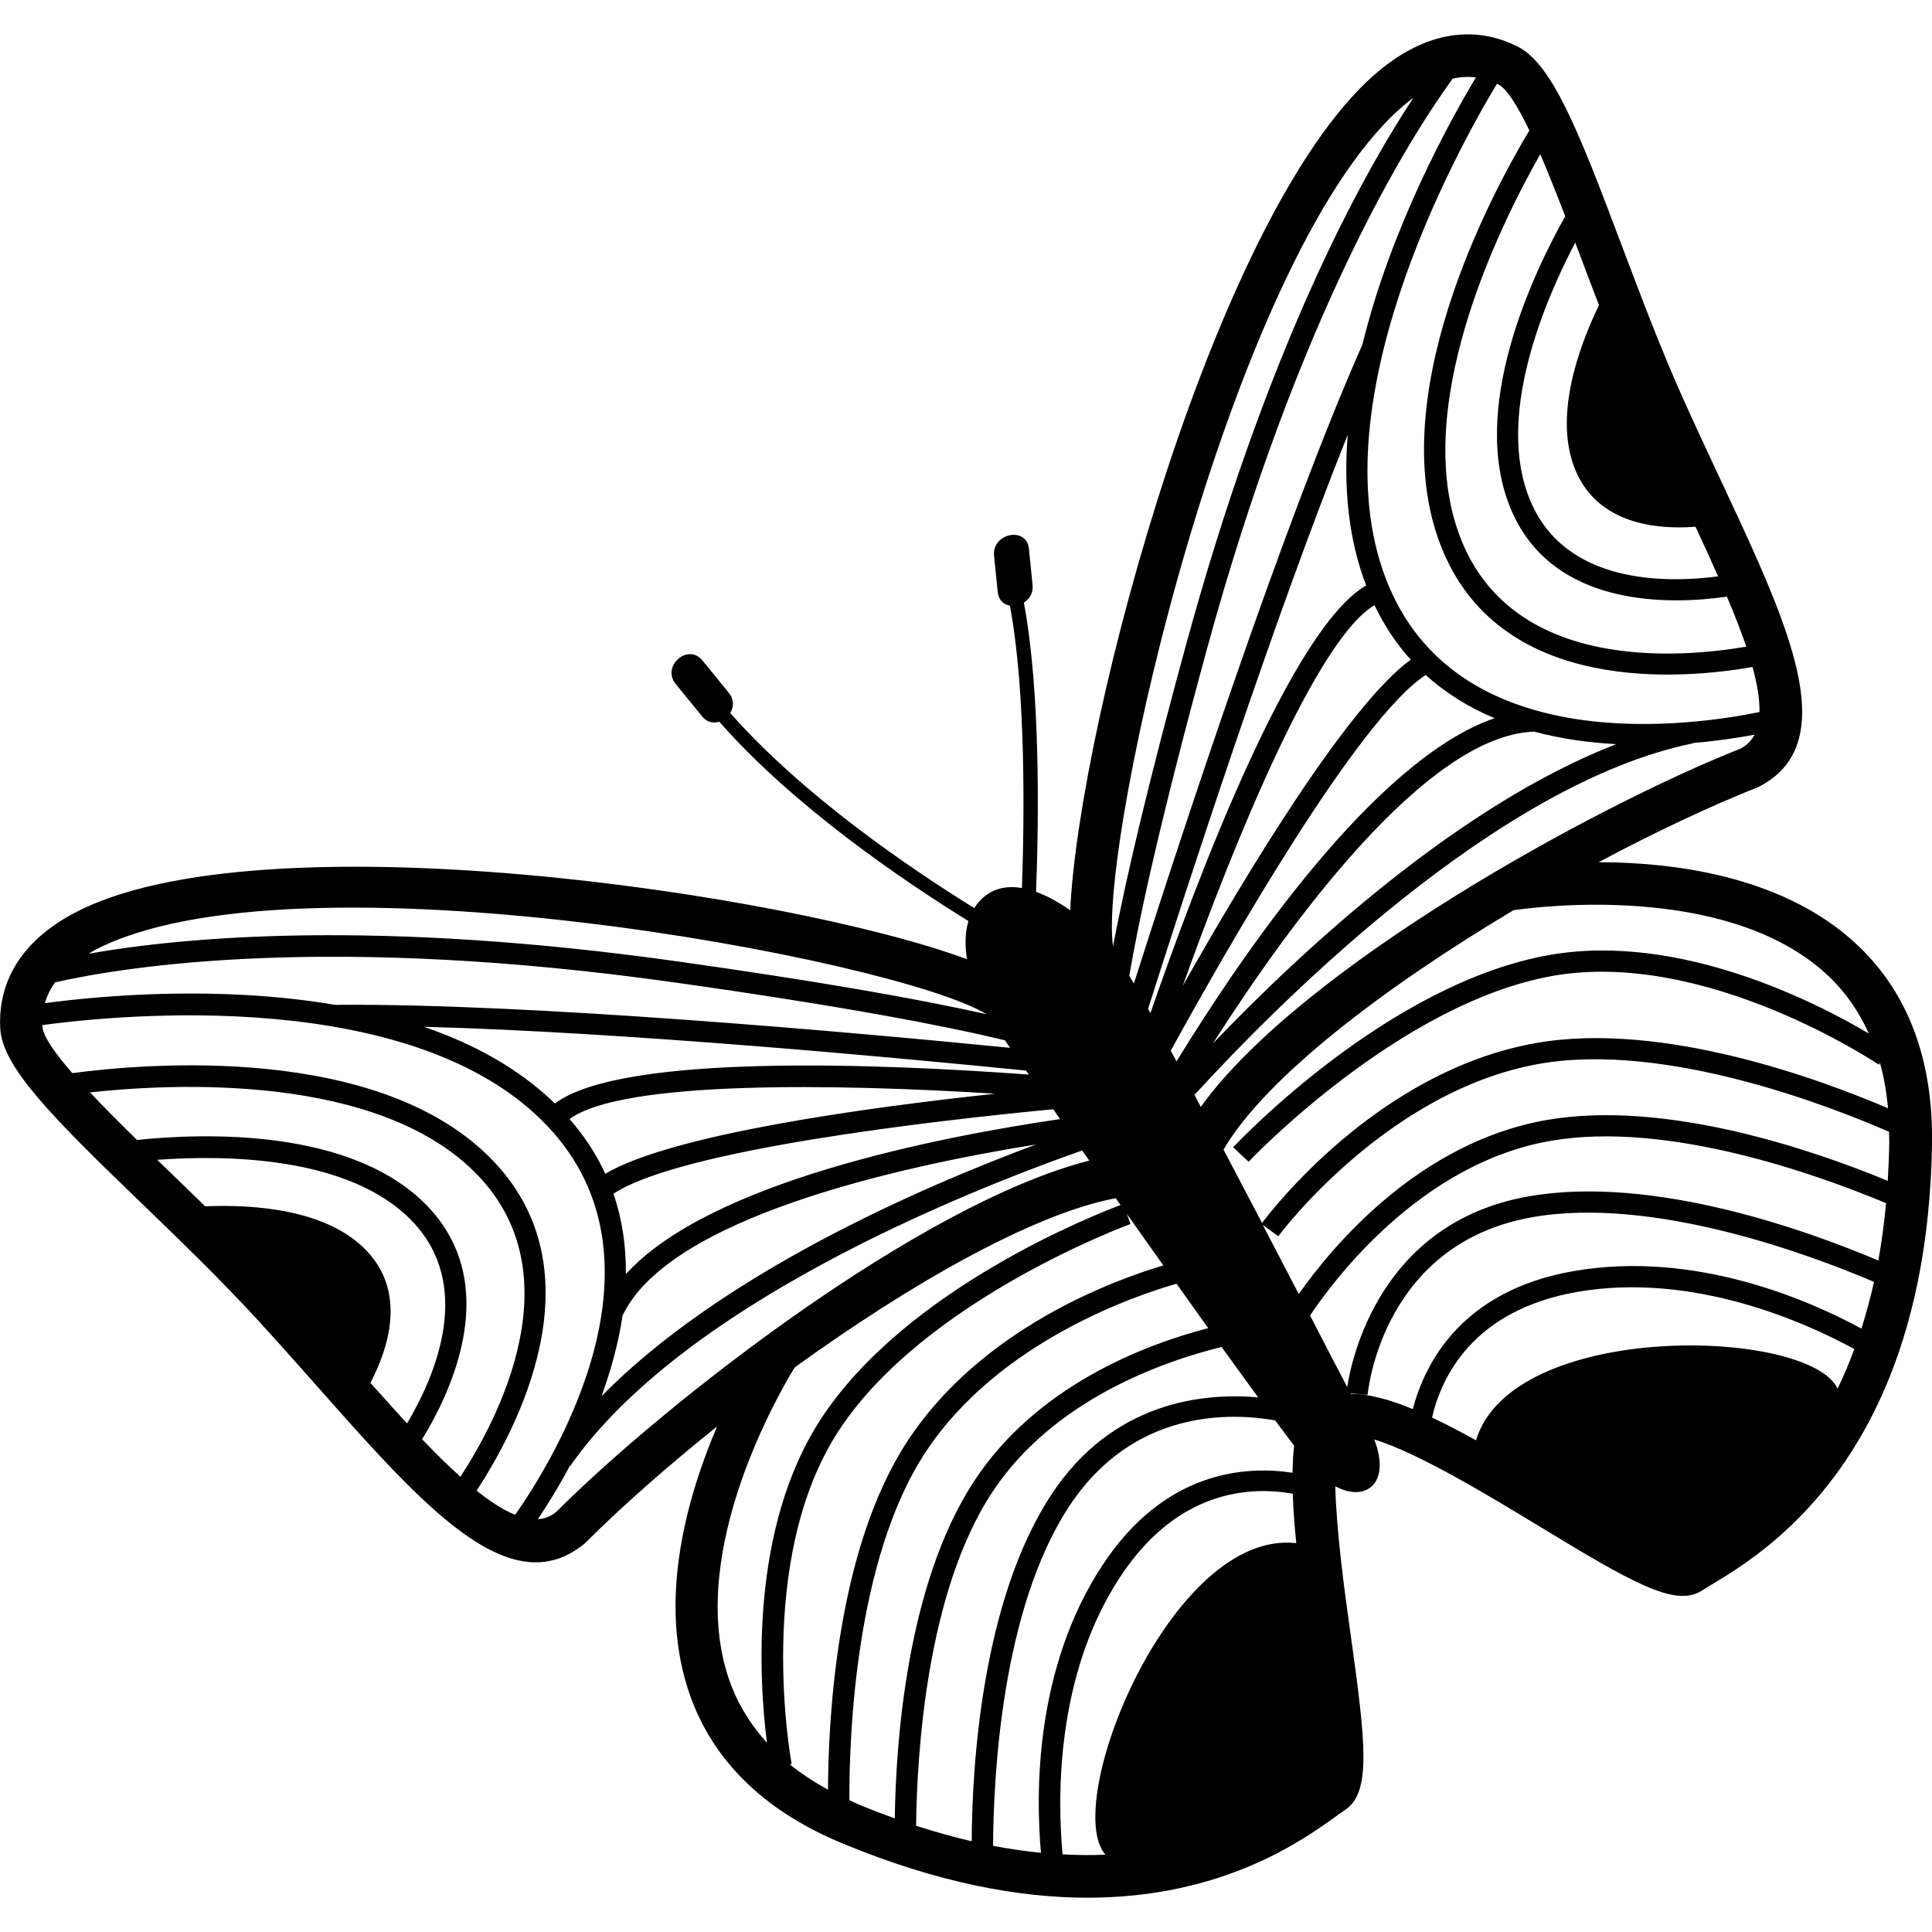 <?xml version="1.0" encoding="iso-8859-1"?>
<!-- Uploaded to: SVG Repo, www.svgrepo.com, Generator: SVG Repo Mixer Tools -->
<!DOCTYPE svg PUBLIC "-//W3C//DTD SVG 1.1//EN" "http://www.w3.org/Graphics/SVG/1.1/DTD/svg11.dtd">
<svg fill="#000000" version="1.1" id="Capa_1" xmlns="http://www.w3.org/2000/svg" xmlns:xlink="http://www.w3.org/1999/xlink" 
	 width="800px" height="800px" viewBox="0 0 32.001 32.001"
	 xml:space="preserve">
<g>
	<path d="M30.626,15.528c-1.194-1.022-2.903-1.244-4.147-1.247c0.936-0.499,1.848-0.928,2.641-1.243
		c0.307-0.155,0.504-0.366,0.615-0.625c0.412-0.953-0.344-2.564-1.25-4.495c-0.199-0.427-0.408-0.871-0.611-1.325
		c-0.371-0.827-0.7-1.701-1.019-2.546c-0.717-1.906-1.15-2.998-1.728-3.281c-0.501-0.249-1.298-0.386-2.243,0.372
		c-2.713,2.18-5.016,10.825-5.157,13.939c-0.174-0.121-0.368-0.233-0.566-0.306c0.046-1.204,0.073-3.325-0.202-4.79
		c0.092-0.057,0.158-0.157,0.144-0.292c-0.019-0.2-0.04-0.399-0.06-0.599c-0.039-0.378-0.616-0.259-0.578,0.117
		c0.021,0.2,0.041,0.399,0.061,0.599c0.015,0.139,0.1,0.209,0.202,0.226c0.263,1.407,0.241,3.474,0.199,4.677
		c-0.229-0.039-0.452-0.007-0.643,0.158c-0.061,0.052-0.106,0.112-0.147,0.174c-1.063-0.658-2.828-1.856-4.041-3.23
		c0.058-0.097,0.066-0.222-0.023-0.334c-0.146-0.178-0.291-0.357-0.437-0.536c-0.239-0.296-0.684,0.092-0.445,0.387
		c0.146,0.179,0.291,0.357,0.437,0.536c0.082,0.103,0.189,0.12,0.285,0.09c1.244,1.413,3.053,2.637,4.128,3.302
		c-0.06,0.2-0.058,0.422-0.024,0.632c-2.972-1.1-11.726-2.384-14.783-0.767c-1.07,0.566-1.26,1.353-1.23,1.912
		c0.033,0.641,0.863,1.472,2.329,2.886c0.649,0.626,1.321,1.275,1.934,1.943c0.337,0.367,0.661,0.733,0.975,1.088
		c1.413,1.596,2.593,2.928,3.631,2.928c0.282,0,0.554-0.099,0.817-0.317c0.604-0.604,1.36-1.271,2.187-1.933
		c-0.488,1.146-0.963,2.8-0.497,4.302c0.362,1.171,1.23,2.049,2.582,2.607c1.592,0.659,2.935,0.896,4.052,0.896
		c2.237,0,3.562-0.949,4.121-1.352c0.056-0.041,0.104-0.076,0.146-0.103c0.435-0.291,0.342-1.103,0.09-2.908
		c-0.1-0.707-0.234-1.691-0.254-2.452c0.51,0.274,0.926-0.051,0.646-0.775c0.726,0.219,1.928,0.949,2.726,1.434
		c1.559,0.946,2.265,1.354,2.704,1.067c0.041-0.025,0.093-0.057,0.151-0.093c0.591-0.354,1.987-1.193,2.874-3.247
		c0.442-1.024,0.758-2.353,0.784-4.076C32.018,17.469,31.557,16.325,30.626,15.528z M30.171,16.063
		c0.341,0.291,0.599,0.646,0.783,1.056c-0.862-0.511-3.132-1.68-5.288-1.301c-2.666,0.468-5.137,3.075-5.24,3.185l0.255,0.24
		c0.024-0.026,2.497-2.632,5.045-3.08c2.54-0.445,5.363,1.452,5.393,1.471l0.021-0.026c0.065,0.232,0.108,0.483,0.132,0.749
		c-1.089-0.467-3.724-1.45-5.827-1.081c-2.628,0.461-4.404,2.8-4.541,2.981c-0.21-0.401-0.426-0.812-0.638-1.215
		c0.701-1.201,2.683-2.701,4.804-3.966C25.532,15.01,28.517,14.646,30.171,16.063z M28.829,12.4
		c-2.415,0.957-7.258,3.608-8.94,5.934c-0.034-0.066-0.07-0.133-0.104-0.199c1.431-1.562,5.02-5.161,8.258-5.823l-0.003-0.005
		c0.411-0.035,0.763-0.089,1.023-0.138C29.01,12.266,28.935,12.345,28.829,12.4z M22.629,9.699c-1.23,0.697-2.8,4.846-3.574,7.083
		c-0.013-0.024-0.027-0.048-0.039-0.072c0.644-2.024,2.063-6.399,3.307-9.509C22.255,8.06,22.329,8.915,22.629,9.699z
		 M22.767,10.025c0.167,0.348,0.368,0.647,0.6,0.901c-1.04,0.758-2.72,3.532-3.777,5.405C20.471,13.869,21.829,10.568,22.767,10.025
		z M23.615,11.18c0.344,0.311,0.729,0.544,1.141,0.716c-1.988,0.681-4.205,3.948-5.268,5.684c-0.033-0.06-0.063-0.117-0.097-0.175
		C20.339,15.68,22.492,11.912,23.615,11.18z M25.4,12.119l0.001-0.003c0.456,0.123,0.924,0.186,1.37,0.21
		c-2.62,1.014-5.214,3.425-6.681,4.958C21.34,15.325,23.613,12.189,25.4,12.119z M26.196,4.295c0.093,0.245,0.188,0.5,0.289,0.759
		c-0.352,0.728-0.756,1.872-0.386,2.744c0.378,0.884,1.339,0.976,1.985,0.927c0.132,0.283,0.258,0.558,0.374,0.822
		c-0.886,0.115-2.525,0.124-3.106-1.243c-0.587-1.376,0.21-3.274,0.739-4.286C26.129,4.112,26.163,4.205,26.196,4.295z
		 M25.512,2.555c0.137,0.317,0.277,0.671,0.414,1.027c-0.537,0.956-1.604,3.196-0.896,4.861c0.692,1.629,2.629,1.575,3.574,1.44
		c0.125,0.293,0.233,0.571,0.321,0.828c-1.109,0.19-3.796,0.407-4.696-1.707C23.306,6.835,24.832,3.751,25.512,2.555z M24.816,1.397
		c0.144,0.071,0.323,0.362,0.516,0.763c-0.621,1.035-2.486,4.486-1.425,6.982c1.007,2.368,3.961,2.109,5.122,1.906
		c0.077,0.285,0.12,0.536,0.114,0.746c-1.104,0.227-4.919,0.779-6.133-2.072c-1.253-2.94,1.114-7.219,1.784-8.333
		C24.803,1.392,24.81,1.394,24.816,1.397z M24.446,1.283c-0.44,0.735-1.404,2.482-1.879,4.422
		c-1.299,2.936-2.992,8.094-3.786,10.586c-0.026-0.046-0.053-0.088-0.076-0.131c0.17-0.994,0.532-2.644,1.28-5.386
		c1.525-5.584,3.351-8.473,4.077-9.472C24.192,1.274,24.321,1.266,24.446,1.283z M23.324,1.686c0.026-0.022,0.056-0.041,0.084-0.062
		c-0.884,1.341-2.426,4.162-3.763,9.057c-0.584,2.137-0.985,3.801-1.209,4.996C18.184,13.945,20.435,4.006,23.324,1.686z
		 M17.559,18.536c-2.044,0.3-5.807,1.041-7.192,2.568c0.004-0.445-0.056-0.894-0.206-1.331c1.099-0.729,5.28-1.208,7.286-1.4
		C17.481,18.426,17.519,18.481,17.559,18.536z M17.042,17.799c-2.376-0.175-6.733-0.364-7.85,0.479
		c-0.603-0.585-1.357-0.992-2.173-1.271c3.314,0.088,7.835,0.511,9.977,0.726C17.013,17.756,17.025,17.778,17.042,17.799z
		 M16.486,18.116c-2.141,0.229-5.353,0.671-6.46,1.326c-0.143-0.312-0.338-0.616-0.592-0.906
		C10.306,17.889,13.875,17.952,16.486,18.116z M17.162,18.956c-1.99,0.741-5.231,2.167-7.199,4.17
		c0.154-0.421,0.28-0.874,0.35-1.341l0.001,0.001C11.088,20.169,14.867,19.326,17.162,18.956z M1.559,15.743
		c3.275-1.733,13.292,0.139,14.783,1.057c-1.187-0.268-2.874-0.558-5.066-0.868c-5.024-0.712-8.226-0.414-9.807-0.135
		C1.5,15.779,1.526,15.76,1.559,15.743z M0.913,16.271c1.205-0.272,4.581-0.804,10.313,0.009c2.783,0.394,4.434,0.713,5.419,0.951
		c0.027,0.041,0.056,0.081,0.086,0.125c-2.615-0.259-7.988-0.742-11.182-0.712c-1.969-0.335-3.956-0.142-4.806-0.028
		C0.779,16.493,0.835,16.379,0.913,16.271z M6.135,22.905c0.301-0.575,0.599-1.494-0.064-2.19c-0.654-0.686-1.864-0.768-2.673-0.734
		c-0.198-0.194-0.394-0.385-0.582-0.565c-0.07-0.067-0.141-0.136-0.212-0.205c1.138-0.084,3.196-0.062,4.228,1.021
		c1.025,1.074,0.367,2.576-0.09,3.346C6.546,23.363,6.343,23.137,6.135,22.905z M6.992,23.839c0.5-0.815,1.316-2.57,0.096-3.853
		c-1.25-1.311-3.729-1.218-4.818-1.104c-0.273-0.267-0.543-0.536-0.779-0.788c1.368-0.149,4.802-0.328,6.43,1.38
		c1.584,1.662,0.32,4.044-0.294,4.986C7.425,24.28,7.213,24.07,6.992,23.839z M8.533,25.091c-0.195-0.079-0.408-0.216-0.639-0.4
		c0.646-0.985,2.055-3.596,0.279-5.458c-1.871-1.964-5.779-1.617-6.975-1.458C0.906,17.44,0.709,17.16,0.702,17
		c-0.002-0.008,0-0.015,0-0.021c1.289-0.174,6.154-0.65,8.357,1.664C11.197,20.884,9.18,24.167,8.533,25.091z M9.213,25.043
		c-0.091,0.076-0.193,0.113-0.305,0.121c0.147-0.22,0.338-0.521,0.531-0.885l0.006,0.003c1.851-2.65,6.409-4.495,8.479-5.226
		c0.039,0.057,0.079,0.111,0.119,0.168C15.24,19.938,11.016,23.24,9.213,25.043z M12.046,27.727
		c-0.646-2.082,0.871-4.678,1.117-5.077c1.896-1.371,3.935-2.541,5.318-2.804c0.026,0.038,0.053,0.076,0.08,0.114
		c-0.399,0.149-3.537,1.372-4.957,3.533c-1.201,1.831-1.027,4.377-0.901,5.372C12.401,28.532,12.178,28.154,12.046,27.727z
		 M13.715,29.644c-0.231-0.127-0.445-0.267-0.633-0.419l0.031-0.007c-0.006-0.033-0.629-3.379,0.787-5.532
		c1.421-2.163,4.792-3.399,4.825-3.412l-0.059-0.166c0.2,0.282,0.4,0.567,0.603,0.852c-0.817,0.243-3.012,1.042-4.235,2.906
		C13.859,25.651,13.719,28.459,13.715,29.644z M14.226,29.89c-0.055-0.022-0.104-0.049-0.157-0.072
		c-0.005-1.021,0.09-3.98,1.258-5.759c1.212-1.847,3.512-2.61,4.161-2.796c0.179,0.251,0.354,0.498,0.524,0.736
		c-1.042,0.271-2.833,0.945-3.875,2.531c-1.114,1.695-1.298,4.314-1.316,5.589C14.626,30.049,14.43,29.975,14.226,29.89z
		 M15.174,30.241c0.014-1.188,0.17-3.862,1.257-5.518c1.012-1.542,2.844-2.176,3.803-2.412c0.217,0.3,0.421,0.581,0.605,0.834
		c-0.901-0.078-2.409,0.065-3.427,1.615c-1.158,1.765-1.312,4.53-1.317,5.738C15.801,30.43,15.493,30.344,15.174,30.241z
		 M16.449,30.574c0.005-1.131,0.139-3.916,1.258-5.62c1.067-1.626,2.69-1.555,3.414-1.427c0.119,0.16,0.225,0.301,0.315,0.42
		c-0.017,0.138-0.024,0.287-0.027,0.447c-0.776-0.118-2.118-0.037-3.15,1.534c-1.125,1.712-1.104,3.788-1.017,4.761
		C16.988,30.664,16.725,30.626,16.449,30.574z M18.31,30.72c-0.226,0.011-0.463,0.009-0.71-0.005
		c-0.083-0.896-0.127-2.951,0.953-4.594c0.965-1.469,2.19-1.5,2.86-1.379c0.008,0.25,0.028,0.524,0.058,0.818
		C19.4,25.325,17.571,29.879,18.31,30.72z M30.437,23c-0.479-1.011-5.387-1.135-5.989,0.857c-0.259-0.145-0.501-0.271-0.728-0.377
		c0.152-0.662,0.667-1.775,2.398-2.08c1.936-0.339,3.806,0.514,4.596,0.945C30.63,22.579,30.537,22.797,30.437,23z M30.832,22.007
		c-0.856-0.466-2.756-1.306-4.773-0.952c-1.852,0.325-2.458,1.525-2.658,2.285c-0.396-0.164-0.736-0.254-1.024-0.252
		c-0.002-0.003-0.004-0.006-0.006-0.01l0.281,0.026c0.012-0.104,0.262-2.51,2.731-2.943c2.008-0.353,4.617,0.628,5.658,1.072
		C30.979,21.507,30.908,21.764,30.832,22.007z M31.112,20.879c-1.112-0.472-3.713-1.429-5.791-1.063
		c-2.454,0.43-2.932,2.675-3.006,3.159c-0.17-0.323-0.381-0.73-0.616-1.186c0.391-0.585,1.827-2.514,3.977-2.891
		c1.95-0.344,4.469,0.572,5.564,1.031C31.209,20.265,31.166,20.582,31.112,20.879z M25.615,18.552
		c-2.138,0.375-3.569,2.124-4.103,2.882c-0.188-0.363-0.389-0.749-0.596-1.145l0.257,0.188c0.018-0.024,1.793-2.412,4.329-2.857
		c2.097-0.368,4.851,0.718,5.787,1.127c0.001,0.058,0.005,0.113,0.004,0.173c-0.003,0.22-0.013,0.432-0.025,0.639
		C30.092,19.072,27.613,18.203,25.615,18.552z"/>
</g>
</svg>